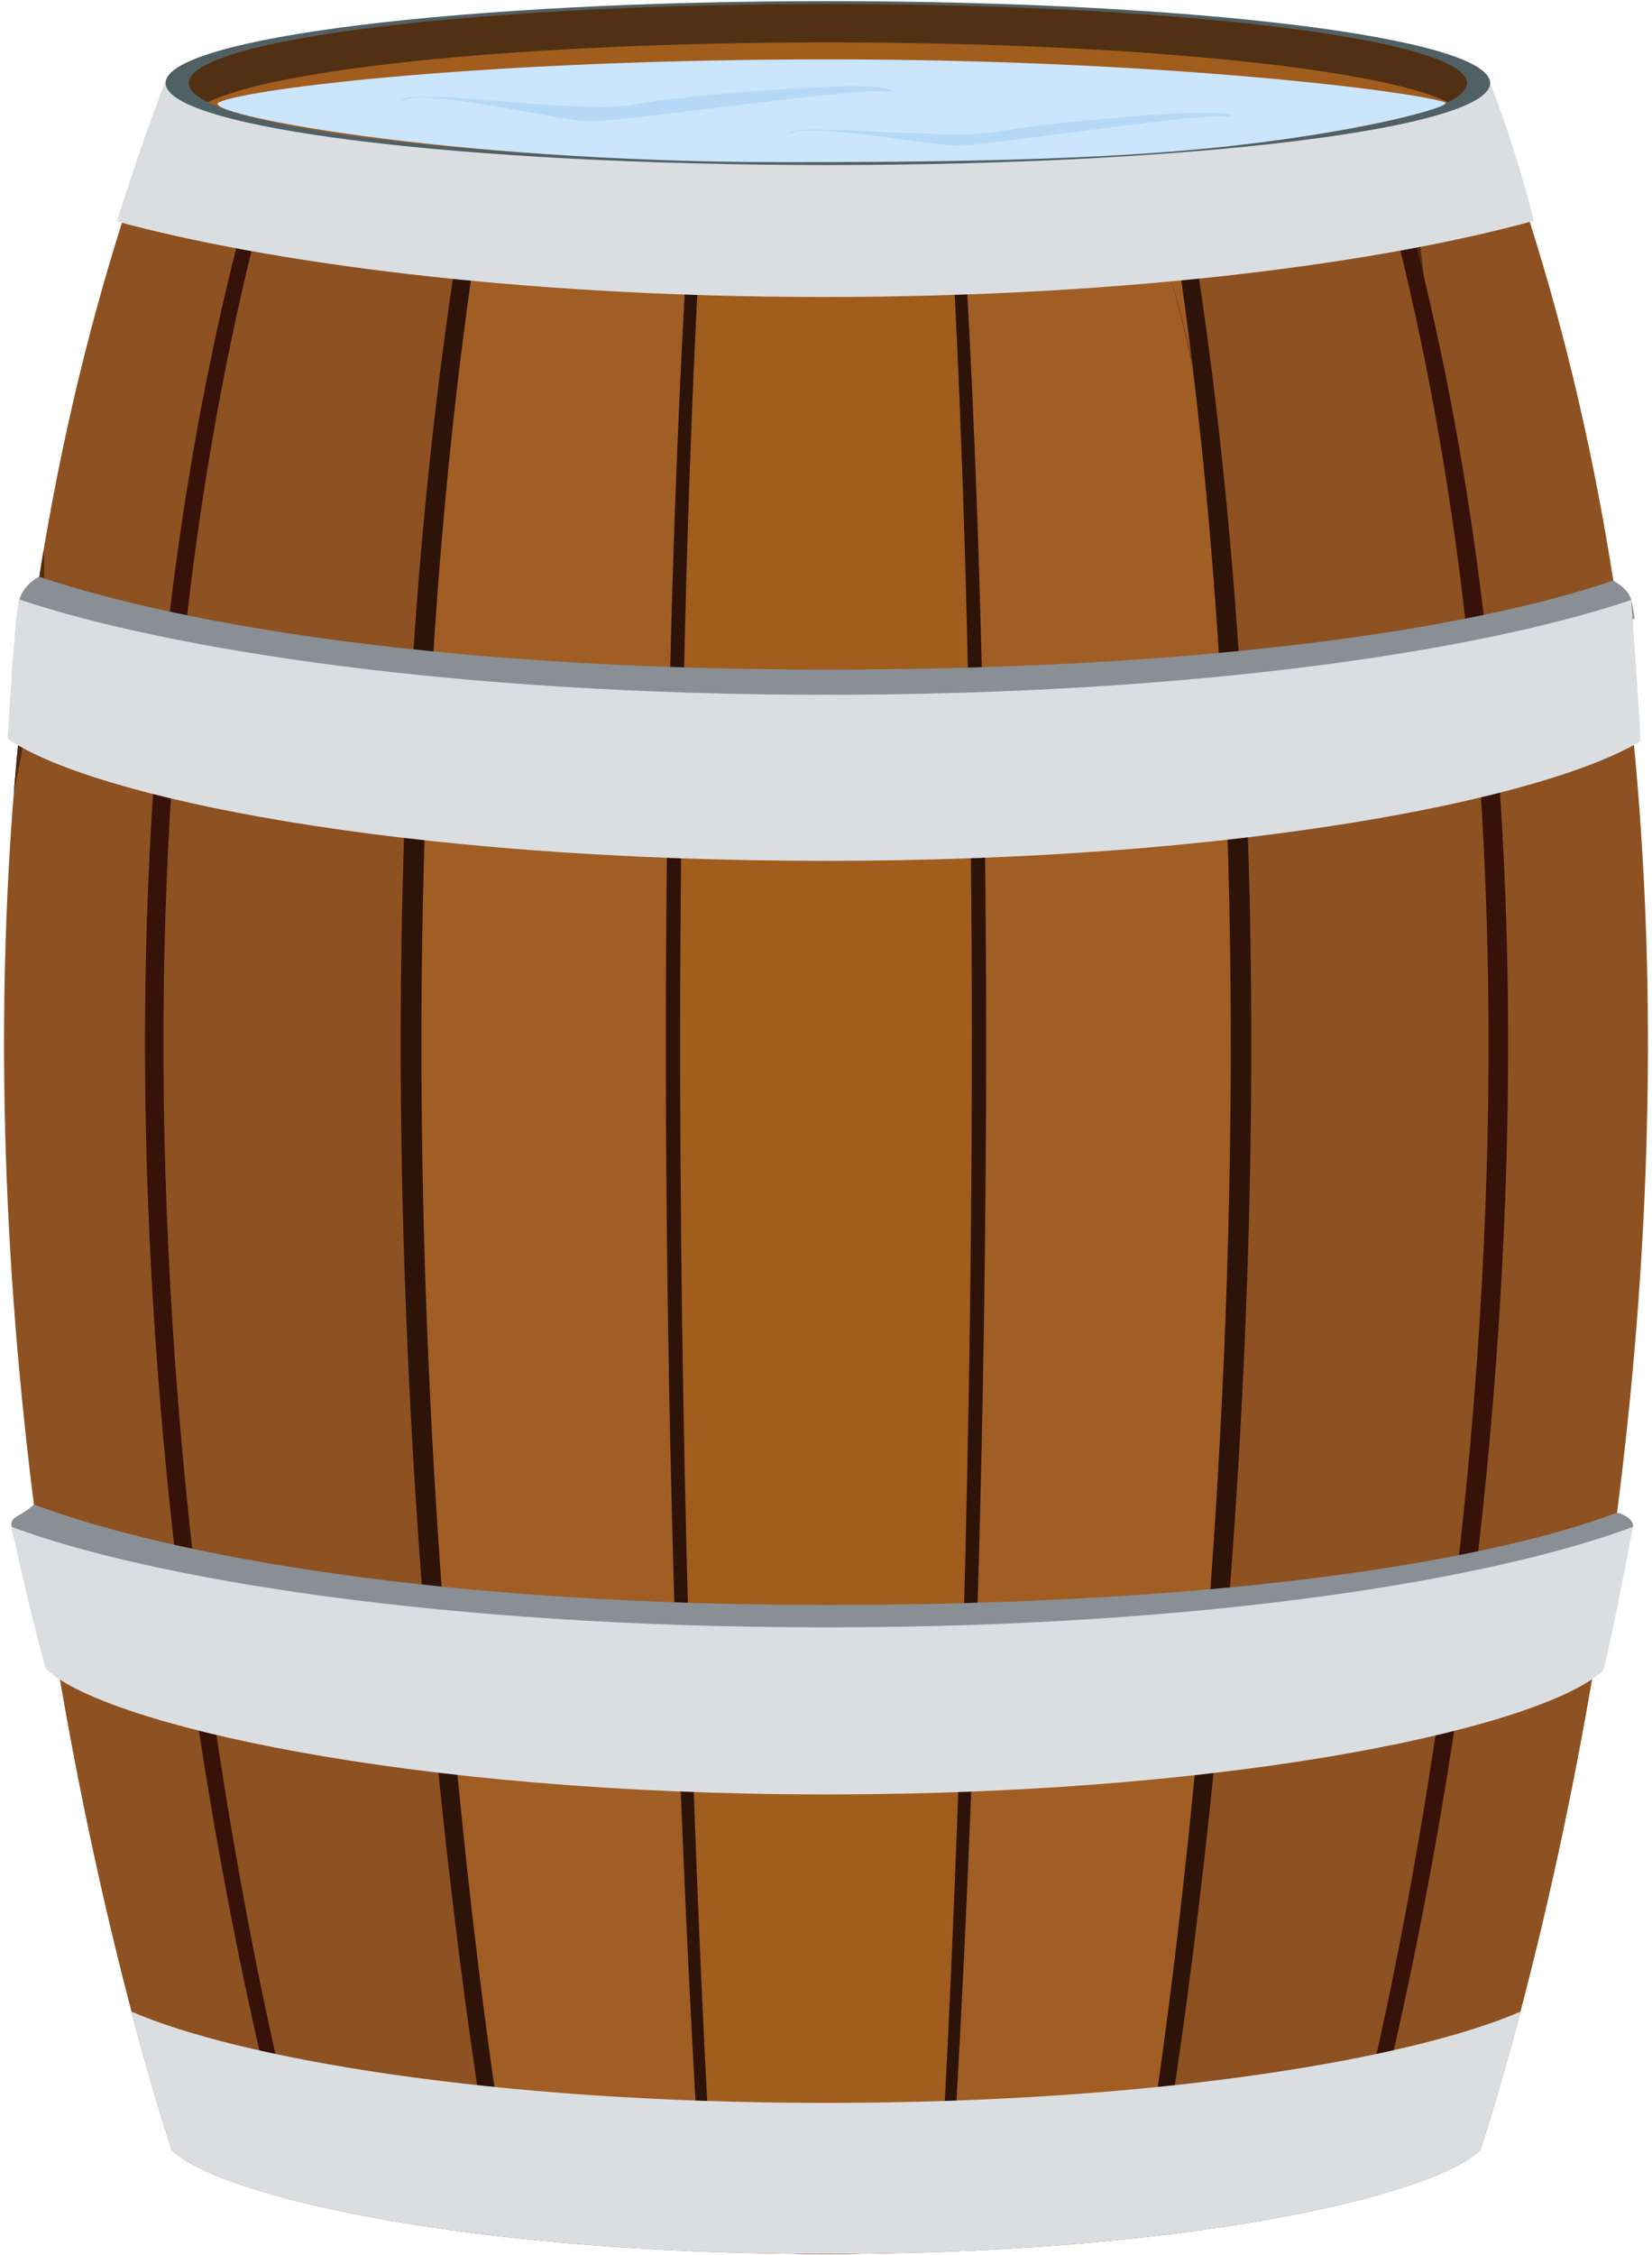 <?xml version="1.0" encoding="UTF-8" standalone="no"?>
<!DOCTYPE svg PUBLIC "-//W3C//DTD SVG 1.1//EN" "http://www.w3.org/Graphics/SVG/1.1/DTD/svg11.dtd">
<svg width="404px" height="551px" version="1.1" xmlns="http://www.w3.org/2000/svg" xmlns:xlink="http://www.w3.org/1999/xlink" xml:space="preserve" xmlns:serif="http://www.serif.com/" style="fill-rule:evenodd;clip-rule:evenodd;stroke-linejoin:round;stroke-miterlimit:2;">
    <g id="regenton">
        <path d="M361.986,20.072L42.011,20.072C-50.291,253.929 42.011,525.399 42.011,525.399C53.571,536.717 114.678,550.808 201.998,550.808C289.318,550.808 350.428,536.717 361.986,525.399C361.986,525.399 454.289,253.929 361.986,20.072Z" style="fill:rgb(142,81,33);"/>
        <path d="M369.674,154.173C369.687,153.152 369.635,152.364 369.593,151.839C369.537,151.314 369.505,151.045 369.505,151.045C369.505,151.045 369.524,151.316 369.567,151.842C369.586,152.37 369.612,153.152 369.567,154.171C369.479,156.21 369.118,159.188 368.409,162.929C368.178,164.107 367.915,165.371 367.617,166.696C366.966,169.575 366.154,172.778 365.149,176.267C363.68,181.365 361.84,187.062 359.607,193.19C358.485,196.253 357.251,199.419 355.876,202.652C354.498,205.879 352.99,209.182 351.227,212.451C350.347,214.084 349.4,215.708 348.332,217.249C347.798,218.02 347.229,218.77 346.608,219.446L346.134,219.938C345.968,220.085 345.809,220.247 345.64,220.382C345.305,220.666 344.931,220.891 344.662,221.022L344.33,221.137L344.32,221.137L344.281,221.146L344.229,221.15L344.109,221.095C343.975,220.985 343.784,220.612 343.68,220.209C343.446,219.381 343.348,218.414 343.303,217.45C343.212,215.507 343.303,213.499 343.432,211.479C344.014,203.388 345.309,195.031 346.54,186.552C347.844,178.07 349.163,169.45 350.486,160.83C351.754,152.197 352.983,143.551 353.815,134.972C354.225,130.682 354.543,126.41 354.484,122.135C354.465,121.074 354.416,119.976 354.319,118.924C354.214,117.88 354.114,116.842 354.013,115.804C353.788,113.738 353.565,111.685 353.344,109.65C352.43,101.517 351.413,93.683 350.489,86.246C349.56,78.81 348.695,71.78 347.942,65.289C347.196,58.792 346.518,52.839 345.984,47.556C345.455,42.273 345.071,37.659 344.869,33.853C344.668,30.049 344.613,27.052 344.782,25.018C344.863,24.002 344.997,23.226 345.153,22.722C345.24,22.477 345.302,22.286 345.377,22.172L345.477,21.996L345.373,22.168C345.292,22.279 345.224,22.467 345.123,22.714C344.947,23.216 344.788,23.988 344.671,25.006C344.44,27.043 344.359,30.052 344.473,33.869C344.577,37.688 344.837,42.317 345.227,47.621C345.617,52.926 346.134,58.903 346.797,65.411C348.101,78.429 349.81,93.601 351.556,109.846C351.757,111.876 351.962,113.921 352.17,115.985C352.264,117.014 352.355,118.05 352.443,119.087C352.531,120.115 352.567,121.115 352.579,122.158C352.599,126.3 352.255,130.531 351.848,134.781C351,143.288 349.748,151.914 348.458,160.527C347.161,169.152 345.861,177.774 344.583,186.263C343.953,190.51 343.365,194.732 342.851,198.92C342.337,203.105 341.879,207.251 341.629,211.366C341.512,213.426 341.437,215.475 341.548,217.543C341.612,218.58 341.707,219.618 342.019,220.704C342.201,221.24 342.389,221.832 342.997,222.392C343.303,222.667 343.797,222.859 344.236,222.844L344.548,222.817L344.694,222.787L344.876,222.736L345.224,222.608C345.848,222.329 346.296,222.001 346.706,221.651C346.917,221.479 347.096,221.29 347.294,221.109L347.824,220.541C348.503,219.772 349.092,218.965 349.641,218.149C350.737,216.51 351.679,214.831 352.55,213.153C354.289,209.794 355.758,206.435 357.095,203.158C358.427,199.879 359.617,196.676 360.692,193.582C362.861,187.392 364.554,181.624 365.887,176.47C366.075,175.739 366.255,175.025 366.426,174.321C367.483,170.046 368.27,166.236 368.799,162.997C369.427,159.225 369.657,156.22 369.674,154.173Z" style="fill:rgb(79,44,14);fill-rule:nonzero;"/>
        <path d="M54.577,336.092C54.592,335.426 54.602,334.76 54.618,334.08C54.648,333.401 54.682,332.718 54.713,332.029C54.778,330.645 54.845,329.241 54.914,327.807C54.978,326.38 55.043,324.923 55.111,323.448C55.191,321.969 55.336,320.477 55.448,318.956C55.702,315.92 55.914,312.809 56.212,309.624C56.535,306.435 56.83,303.175 57.132,299.856C57.721,293.222 58.309,286.36 58.672,279.362C59.045,272.367 59.238,265.242 59.111,258.114C58.965,250.984 58.484,243.859 57.652,236.884C57.421,235.145 57.19,233.413 56.96,231.688C56.679,229.969 56.397,228.263 56.119,226.565C55.505,223.181 54.841,219.842 54.157,216.592C52.813,210.075 51.516,203.781 50.382,197.794C49.265,191.803 48.285,186.129 47.525,180.871C46.776,175.61 46.208,170.772 45.909,166.47C45.815,165.392 45.76,164.348 45.716,163.343C45.674,162.336 45.602,161.364 45.59,160.431C45.565,158.565 45.51,156.847 45.568,155.298C45.585,154.523 45.6,153.79 45.614,153.1C45.654,152.41 45.688,151.764 45.722,151.164C45.755,150.562 45.787,150.005 45.815,149.494C45.847,148.983 45.908,148.522 45.945,148.11C46.109,146.453 46.197,145.572 46.197,145.572C46.197,145.572 46.07,146.45 45.833,148.096C45.777,148.508 45.697,148.969 45.644,149.477C45.593,149.985 45.537,150.543 45.476,151.143C45.417,151.745 45.355,152.392 45.288,153.08C45.251,153.772 45.212,154.507 45.17,155.285C45.059,156.838 45.059,158.563 45.025,160.438C45.005,161.376 45.044,162.352 45.054,163.364C45.063,164.379 45.086,165.43 45.147,166.512C45.302,170.847 45.712,175.727 46.36,181.025C46.992,186.323 47.84,192.043 48.876,198.063C49.909,204.084 51.092,210.419 52.387,216.948C53.041,220.218 53.662,223.526 54.236,226.885C54.495,228.569 54.756,230.264 55.018,231.968C55.24,233.678 55.462,235.395 55.686,237.118C56.488,244.027 56.935,251.086 57.062,258.153C57.213,265.222 57.046,272.299 56.698,279.261C56.342,286.224 55.871,293.075 55.338,299.703C55.067,303.022 54.801,306.279 54.536,309.471C54.291,312.666 54.128,315.809 53.924,318.858C53.838,320.386 53.719,321.888 53.662,323.373C53.623,324.856 53.585,326.318 53.549,327.758C53.513,329.194 53.481,330.606 53.446,331.997C53.431,332.689 53.414,333.375 53.399,334.055C53.402,334.737 53.403,335.407 53.407,336.076C53.427,338.741 53.443,341.299 53.462,343.728C53.508,346.156 53.626,348.46 53.7,350.625C53.74,351.705 53.782,352.754 53.822,353.765C53.883,354.773 53.941,355.745 54.001,356.681C54.12,358.553 54.2,360.273 54.327,361.82C54.568,364.92 54.794,367.352 54.978,369.004C55.145,370.661 55.265,371.542 55.265,371.542C55.265,371.542 55.183,370.657 55.089,368.997C55.046,368.168 54.963,367.144 54.916,365.938C54.862,364.732 54.796,363.348 54.723,361.8C54.648,360.25 54.622,358.531 54.562,356.658C54.535,355.722 54.507,354.75 54.479,353.742C54.472,352.731 54.465,351.685 54.458,350.602C54.455,348.444 54.413,346.146 54.445,343.721C54.487,341.299 54.531,338.755 54.577,336.092Z" style="fill:rgb(79,44,14);fill-rule:nonzero;"/>
        <path d="M5.386,183.545C6.098,179.783 6.825,175.7 7.51,171.365C7.876,169.2 8.181,166.966 8.528,164.688C8.871,162.408 9.138,160.066 9.452,157.688C9.581,156.498 9.713,155.295 9.843,154.085C9.973,152.873 10.114,151.654 10.204,150.421C10.306,149.191 10.409,147.951 10.511,146.703C10.599,145.458 10.633,144.196 10.695,142.935C10.723,142.302 10.75,141.669 10.777,141.036L10.777,137.201C10.773,136.877 10.784,136.575 10.771,136.227L10.726,135.276C10.716,134.991 10.695,134.695 10.678,134.404C9.868,139.205 9.111,144.002 8.414,148.79C8.209,151.735 7.936,154.643 7.661,157.49C7.133,162.226 6.601,166.807 6.002,171.142C5.701,173.309 5.413,175.418 5.108,177.454C4.855,179.194 4.613,180.879 4.36,182.508C4.007,186.22 3.685,189.922 3.39,193.611C4.02,190.614 4.708,187.239 5.386,183.545Z" style="fill:rgb(79,44,14);fill-rule:nonzero;"/>
        <path d="M334.796,20.072L69.478,20.072C-7.057,253.929 69.478,525.399 69.478,525.399C79.064,536.717 129.733,550.808 202.138,550.808C274.542,550.808 325.214,536.717 334.796,525.399C334.796,525.399 411.335,253.929 334.796,20.072Z" style="fill:rgb(55,18,9);fill-rule:nonzero;"/>
        <path d="M330.961,20.072L73.035,20.072C67.16,38.537 62.213,57.237 58.084,76.019C9.917,295.107 73.035,525.399 73.035,525.399C82.355,536.717 131.61,550.808 201.998,550.808C272.387,550.808 321.645,536.717 330.96,525.399C330.96,525.399 405.366,253.929 330.96,20.072L330.961,20.072Z" style="fill:rgb(142,81,33);"/>
        <path d="M351.422,399.434C351.094,398.092 350.873,397.393 350.873,397.393C350.873,397.393 351.065,398.099 351.341,399.451C351.624,400.799 351.972,402.789 352.277,405.34C352.508,407.288 352.699,409.569 352.777,412.13C352.885,411.347 352.996,410.557 353.103,409.767C352.957,408.132 352.771,406.637 352.576,405.301C352.206,402.75 351.751,400.77 351.422,399.434Z" style="fill:rgb(79,44,14);fill-rule:nonzero;"/>
        <path d="M41.429,212.708C41.499,212.974 41.54,213.114 41.54,213.114C41.54,213.114 41.505,212.974 41.443,212.705C41.39,212.434 41.267,212.041 41.186,211.511C41.114,211.145 41.05,210.715 40.986,210.229C40.98,210.385 40.974,210.54 40.966,210.695C41.02,210.998 41.075,211.275 41.131,211.523C41.229,212.049 41.367,212.44 41.429,212.708Z" style="fill:rgb(79,44,14);fill-rule:nonzero;"/>
        <path d="M284.784,20.072L119.214,20.072C71.454,253.929 119.214,525.399 119.214,525.399C125.197,536.717 156.816,550.808 201.998,550.808C247.183,550.808 278.803,536.717 284.784,525.399C284.784,525.399 332.544,253.929 284.784,20.072Z" style="fill:rgb(46,19,8);fill-rule:nonzero;"/>
        <g>
            <path d="M280.797,20.139L123.25,20.139C77.802,253.996 123.25,525.466 123.25,525.466C128.942,536.784 159.027,550.875 202.022,550.875C245.016,550.875 275.102,536.784 280.797,525.466C280.797,525.466 326.241,253.996 280.797,20.139Z" style="fill:rgb(160,94,37);"/>
        </g>
        <path d="M284.033,60.926C284.033,60.926 284.813,63.175 286.075,67.454C287.335,71.733 289.101,78.041 290.856,86.178C291.158,87.596 291.461,89.071 291.756,90.597C291.623,89.466 291.483,88.332 291.344,87.2C291.266,86.839 291.185,86.477 291.107,86.124C289.269,77.993 287.44,71.701 286.146,67.434C284.833,63.169 284.033,60.926 284.033,60.926Z" style="fill:rgb(116,61,23);fill-rule:nonzero;"/>
        <path d="M233.17,20.072L170.828,20.072C152.843,253.929 170.828,525.399 170.828,525.399C173.08,536.717 184.985,550.808 201.998,550.808C219.011,550.808 230.921,536.717 233.17,525.399C233.17,525.399 251.155,253.929 233.17,20.072Z" style="fill:rgb(46,19,8);fill-rule:nonzero;"/>
        <path d="M230.391,20.072L173.609,20.072C157.229,253.929 173.609,525.399 173.609,525.399C175.659,536.717 186.504,550.808 201.998,550.808C217.497,550.808 228.34,536.717 230.391,525.399C230.391,525.399 246.767,253.929 230.391,20.072Z" style="fill:rgb(160,93,30);"/>
        <path d="M364.414,20.301L201.998,20.072L40.619,19.517C36.104,30.955 32.238,42.528 28.576,54.109C64.539,63.894 126.005,72.579 201.494,72.579C277.643,72.579 339.268,63.85 375.114,53.952C372.426,43.398 368.896,31.651 364.414,20.301L364.414,20.301Z" style="fill:rgb(219,222,225);"/>
        <path d="M398.928,146.616C398.265,143.839 394.543,141.886 394.543,141.886C358.106,154.179 292.833,163.628 201.998,163.628C111.544,163.628 46.173,153.181 9.603,140.947C9.372,140.871 5.58,143.135 4.76,146.514C4.685,146.821 4.613,147.138 4.542,147.464C13.922,150.402 23.622,152.302 33.181,154.523C38.649,155.795 44.121,157.098 49.49,158.74C55.484,160.571 61.378,162.681 67.418,164.371C76.701,166.968 86.123,169.123 95.674,170.372L350.245,170.372C359.497,168.406 368.666,165.788 377.221,161.783C378.053,161.393 378.859,161.418 379.545,161.696C386.462,158.551 393.197,155.002 399.756,151.134C399.516,149.487 399.243,147.949 398.927,146.616L398.928,146.616Z" style="fill:rgb(137,143,148);fill-rule:nonzero;"/>
        <path d="M398.928,146.616C362.487,158.91 292.833,169.78 201.998,169.78C111.544,169.78 41.329,158.747 4.76,146.514C3.877,146.219 1.861,180.516 1.861,180.516C22.279,194.67 96.778,210.363 201.998,210.363C304.163,210.363 378.19,195.018 401.096,181.169C401.438,180.963 398.928,146.616 398.928,146.616Z" style="fill:rgb(219,222,225);"/>
        <path d="M201.998,392.202C108.186,392.202 42.054,380.263 8.285,367.651C5.152,370.723 2.241,370.469 2.837,373.122C6.74,390.57 11.188,402.298 11.188,402.298C24.823,415.653 98.987,433.041 201.999,433.041C305.013,433.041 377.101,416.418 390.738,403.062C390.738,403.062 394.538,392.777 399.325,373.122C399.667,371.718 397.7,370.167 395.46,369.653C361.691,382.269 295.811,392.202 201.999,392.202L201.998,392.202Z" style="fill:rgb(137,143,148);fill-rule:nonzero;"/>
        <path d="M201.998,397.673C108.186,397.673 36.605,385.734 2.836,373.122C7.768,396.314 11.187,407.769 11.187,407.769C24.822,421.121 98.986,438.505 201.998,438.505C305.012,438.505 378.508,421.463 392.147,408.107C392.147,408.107 394.881,397.169 399.324,373.122C365.555,385.734 295.81,397.673 201.998,397.673Z" style="fill:rgb(219,222,225);"/>
        <path d="M201.998,513.886C119.41,513.886 57.627,502.708 32.16,491.568C37.841,513.128 42.011,525.399 42.011,525.399C53.571,536.717 114.678,550.808 201.998,550.808C289.318,550.808 350.428,536.717 361.986,525.399C361.986,525.399 366.156,513.128 371.838,491.568C346.37,502.708 284.589,513.886 201.998,513.886Z" style="fill:rgb(219,222,225);"/>
        <path d="M41.649,20.072C41.649,30.692 113.261,39.302 201.598,39.302C289.939,39.302 361.55,30.692 361.55,20.072C361.55,9.452 289.939,0.842 201.598,0.842C113.26,0.842 41.649,9.452 41.649,20.072Z" style="fill:rgb(188,223,185);fill-rule:nonzero;"/>
        <path d="M40.496,20.301C40.496,31.36 113.007,40.326 202.457,40.326C291.902,40.326 364.414,31.36 364.414,20.301C364.414,9.239 291.903,0.272 202.457,0.272C113.006,0.272 40.496,9.239 40.496,20.301Z" style="fill:rgb(80,97,102);fill-rule:nonzero;"/>
        <path d="M46.157,20.301C46.157,30.975 116.135,39.628 202.456,39.628C288.776,39.628 358.755,30.975 358.755,20.301C358.755,9.625 288.776,0.972 202.456,0.972C116.135,0.972 46.157,9.625 46.157,20.301Z" style="fill:url(#_Linear1);"/>
        <path d="M50.809,24.993C67.768,16.587 129.226,10.36 202.457,10.36C275.687,10.36 337.143,16.587 354.104,24.993C357.137,23.491 358.755,21.917 358.755,20.301C358.755,9.625 288.776,0.972 202.457,0.972C116.135,0.972 46.157,9.625 46.157,20.301C46.157,21.917 47.776,23.491 50.809,24.993L50.809,24.993Z" style="fill:rgb(82,48,20);fill-rule:nonzero;"/>
        <path d="M202.455,14.513C285.447,14.513 346.412,22.509 353.322,24.993C356.032,25.968 330.911,32.892 293.926,36.4C264.559,39.185 228.318,39.628 191.586,39.628C108.595,39.628 47.905,27.631 53.572,24.993C60.985,21.543 119.464,14.513 202.455,14.513Z" style="fill:rgb(203,229,253);"/>
        <path d="M218.504,22.537C217.863,18.75 165.982,23.349 154.539,25.611C142.466,27.998 97.354,20.955 97.995,24.741C103.665,21.19 136.257,29.537 144.09,29.655C153.72,29.8 213.318,20.505 218.504,22.537Z" style="fill:rgb(181,216,247);"/>
        <path d="M300.971,28.515C300.474,25.579 253.919,30.217 243.625,32.211C232.765,34.316 192.507,29.749 193.004,32.685C198.155,29.803 227.173,35.641 234.185,35.573C242.807,35.49 296.368,27.038 300.971,28.515Z" style="fill:rgb(181,216,247);"/>
    </g>
    <defs>
        <linearGradient id="_Linear1" x1="0" y1="0" x2="1" y2="0" gradientUnits="userSpaceOnUse" gradientTransform="matrix(2.00988e-15,-32.824,32.824,2.00988e-15,202.453,6.308)"><stop offset="0" style="stop-color:rgb(160,93,30);stop-opacity:1"/><stop offset="1" style="stop-color:rgb(98,46,1);stop-opacity:1"/></linearGradient>
    </defs>
</svg>
